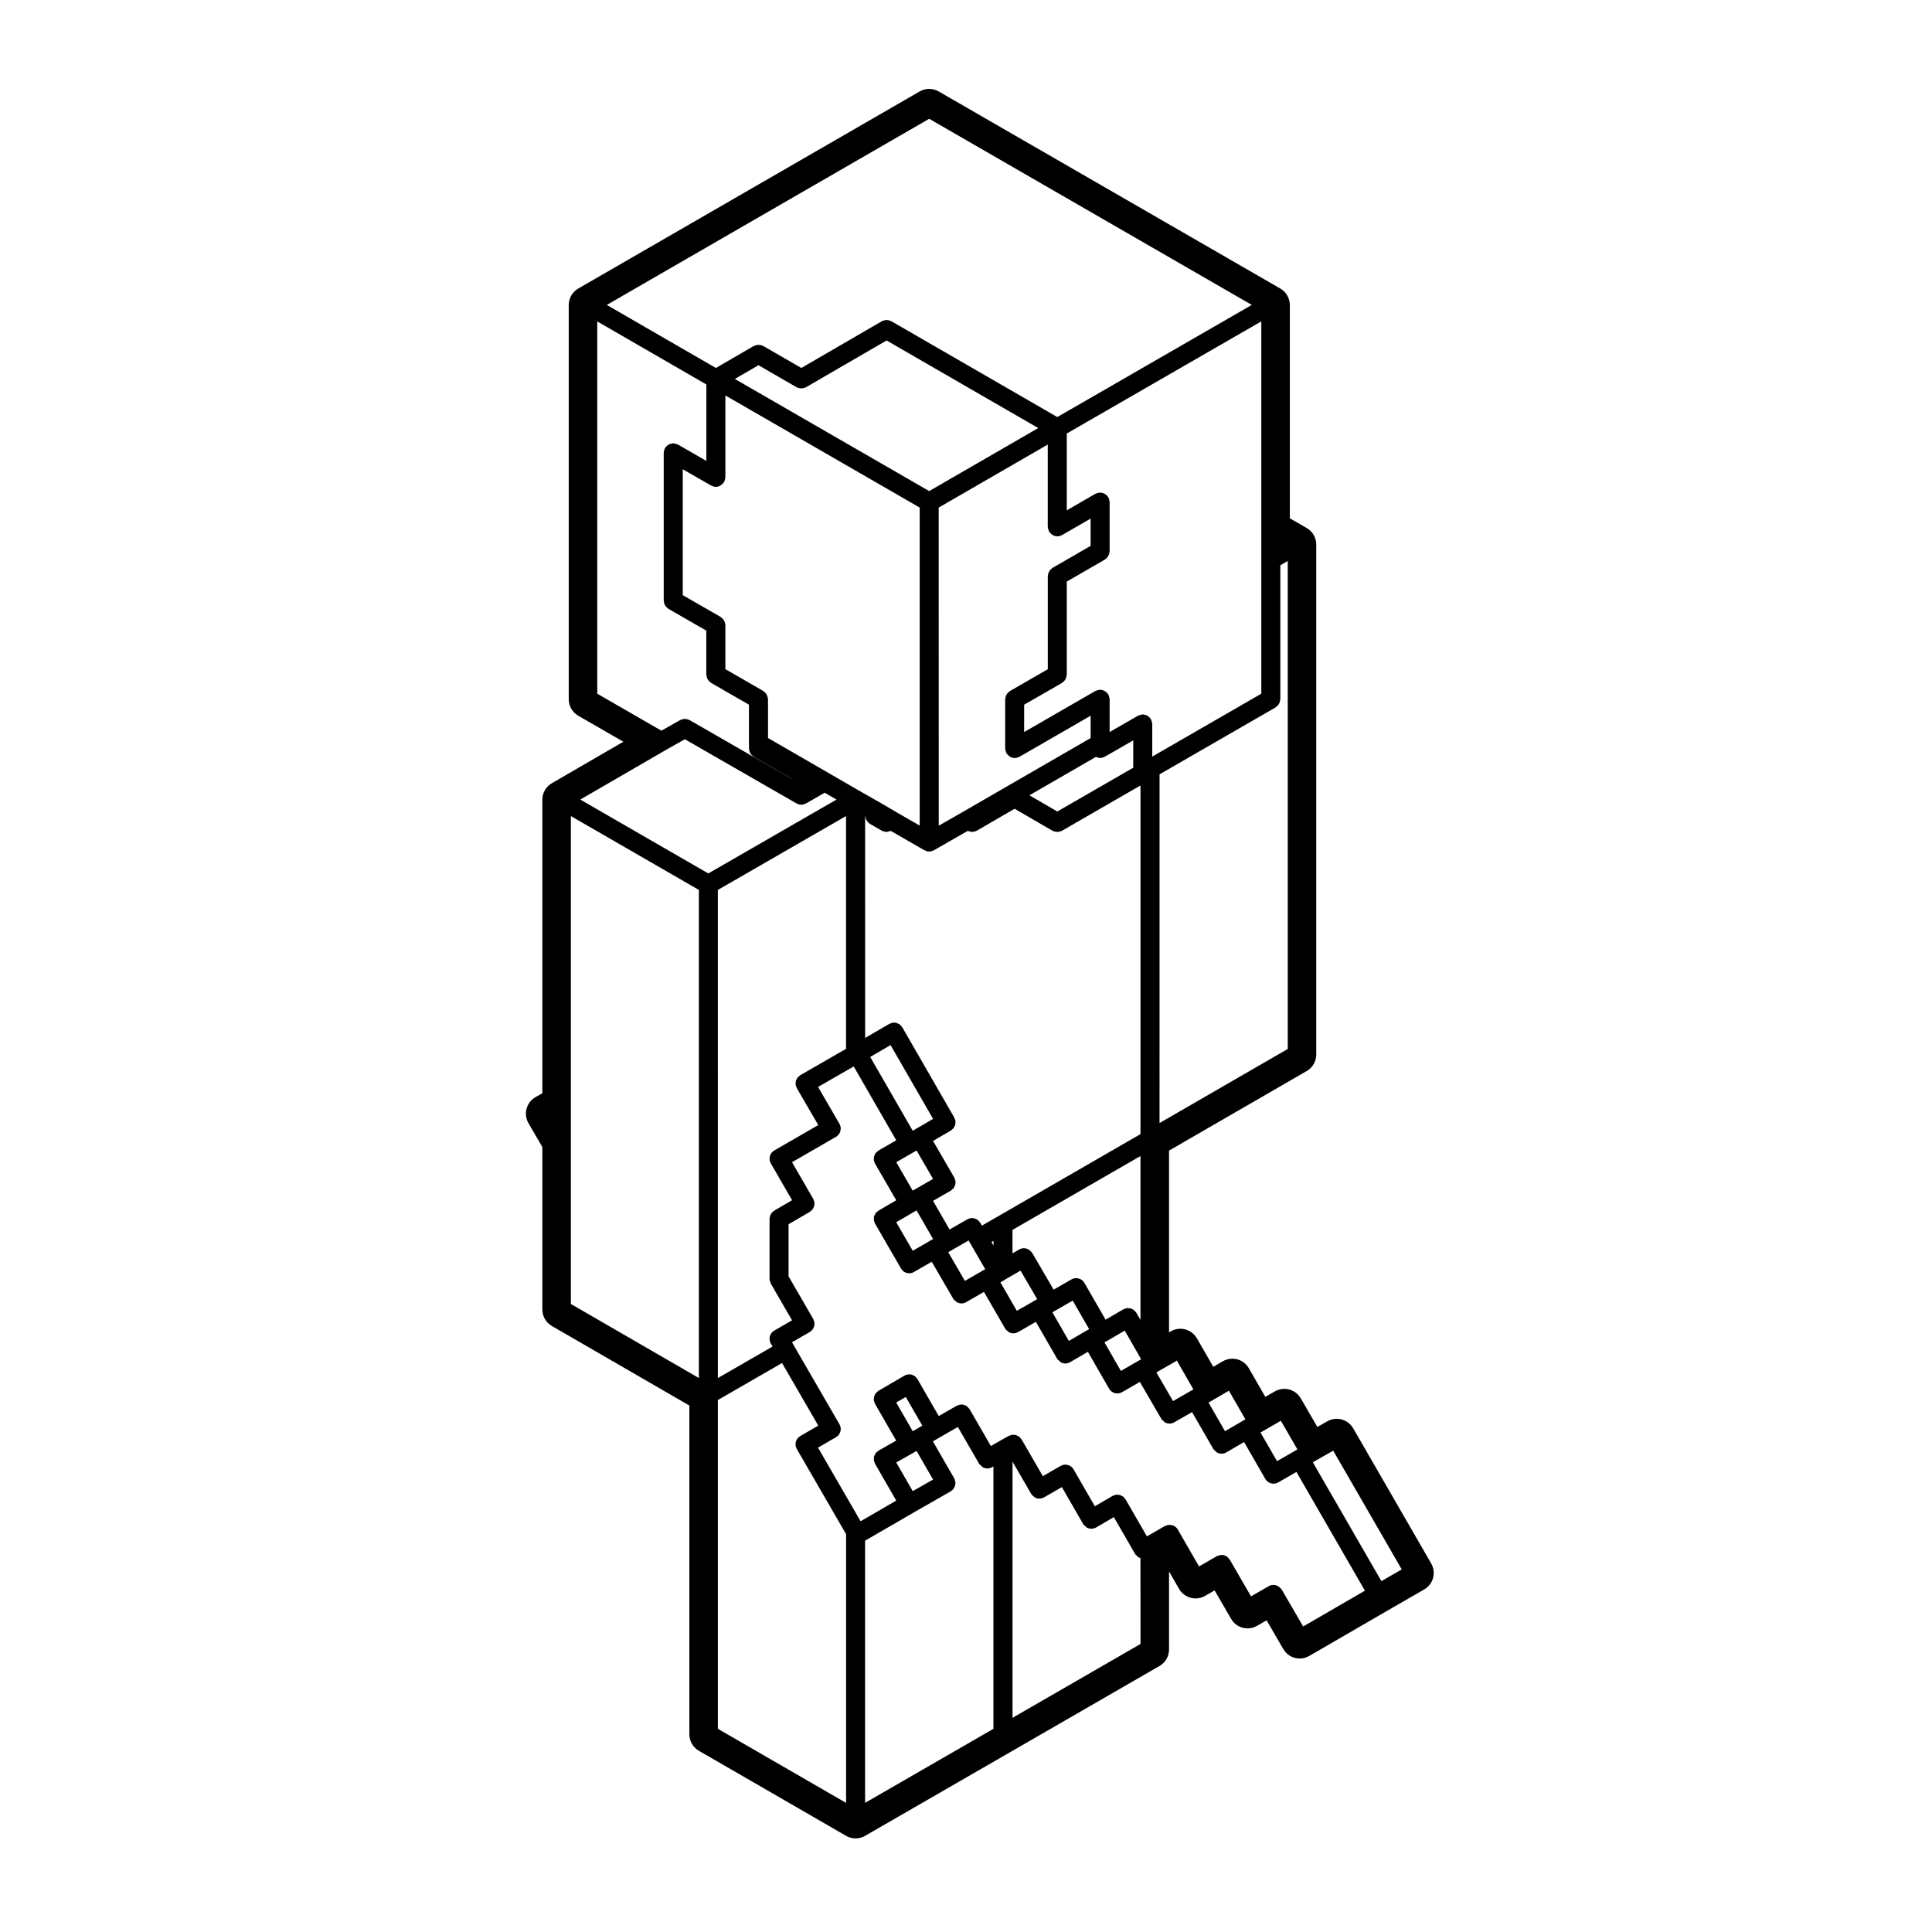 <?xml version="1.0" encoding="UTF-8"?>
<!-- Uploaded to: ICON Repo, www.iconrepo.com, Generator: ICON Repo Mixer Tools -->
<svg fill="#000000" width="800px" height="800px" version="1.1" viewBox="144 144 512 512" xmlns="http://www.w3.org/2000/svg">
 <path d="m287.73 447.98v43.062c0 1.793 0.957 3.461 2.519 4.359l36.441 21.078v87.133c0 1.797 0.957 3.465 2.519 4.363l39.016 22.539c0.777 0.453 1.648 0.68 2.519 0.68 0.867 0 1.738-0.227 2.519-0.68l39.066-22.535 38.961-22.484c1.562-0.898 2.519-2.559 2.519-4.359v-20.68l2.66 4.625c0.938 1.613 2.625 2.519 4.375 2.519 0.852 0 1.719-0.215 2.508-0.672l2.535-1.457 4.367 7.547c0.938 1.613 2.625 2.519 4.363 2.519 0.852 0 1.719-0.215 2.508-0.676l2.539-1.461 4.422 7.617c0.938 1.605 2.625 2.508 4.359 2.508 0.855 0 1.727-0.223 2.519-0.68l20.723-12.016 9.742-5.613c1.16-0.672 2.004-1.77 2.352-3.059 0.344-1.289 0.168-2.664-0.504-3.824l-20.668-35.816c-0.938-1.613-2.625-2.519-4.367-2.519-0.84 0-1.691 0.207-2.481 0.648l-2.656 1.508-4.387-7.578c-0.938-1.613-2.625-2.519-4.363-2.519-0.852 0-1.719 0.215-2.516 0.68l-2.519 1.449-4.367-7.594c-0.672-1.164-1.785-2.012-3.074-2.359-0.43-0.109-0.863-0.172-1.293-0.172-0.887 0-1.762 0.238-2.539 0.691l-2.516 1.465-4.352-7.566c-0.938-1.613-2.625-2.519-4.375-2.519-0.852 0-1.707 0.211-2.492 0.66l-0.508 0.297v-48.168l36.496-21.09c1.562-0.902 2.519-2.562 2.519-4.359v-135.17c0-1.805-0.961-3.465-2.523-4.367l-4.481-2.57v-56.535c0-1.797-0.961-3.465-2.519-4.363l-90.535-52.234c-0.781-0.449-1.652-0.676-2.519-0.676-0.871 0-1.738 0.223-2.519 0.676l-90.484 52.234c-1.562 0.902-2.519 2.562-2.519 4.363v104.48c0 1.797 0.961 3.465 2.523 4.367l11.957 6.887-18.969 11.004c-1.551 0.902-2.508 2.559-2.508 4.359v77.797l-1.809 1.027c-1.168 0.672-2.019 1.773-2.371 3.066-0.352 1.301-0.168 2.68 0.508 3.844zm80.488 173.8-33.977-19.629v-87.129l17.008-9.805 9.602 16.586-4.766 2.762c-1.203 0.695-1.617 2.231-0.918 3.441l13.055 22.562v71.211zm-20.75-292.79c-0.02-0.172-0.047-0.336-0.102-0.504-0.055-0.156-0.133-0.293-0.211-0.434-0.082-0.137-0.156-0.266-0.262-0.387-0.117-0.137-0.25-0.242-0.398-0.352-0.086-0.059-0.137-0.145-0.227-0.203l-10.035-5.777v-11.656c0-0.105-0.047-0.195-0.059-0.301-0.02-0.18-0.047-0.348-0.105-0.52-0.051-0.152-0.125-0.281-0.207-0.418-0.082-0.141-0.16-0.277-0.266-0.402-0.109-0.133-0.246-0.23-0.383-0.332-0.086-0.066-0.141-0.156-0.238-0.211l-10.035-5.773v-33.363l7.523 4.328c0.035 0.02 0.082 0.012 0.121 0.031 0.344 0.176 0.715 0.301 1.129 0.301h0.004c0.414 0 0.785-0.121 1.129-0.297 0.098-0.051 0.172-0.109 0.258-0.176 0.258-0.176 0.473-0.387 0.648-0.641 0.039-0.059 0.109-0.086 0.145-0.145 0.023-0.047 0.023-0.102 0.051-0.145 0.074-0.145 0.109-0.309 0.156-0.469 0.047-0.172 0.09-0.328 0.102-0.504 0.004-0.051 0.031-0.09 0.031-0.141l-0.004-21.703 51.5 29.715v84.281l-6.34-3.652-3.082-1.82c-0.004 0-0.012 0-0.016-0.004-0.004-0.004-0.012-0.012-0.016-0.016l-6.281-3.582h-0.004l-7.875-4.551c-0.004-0.004-0.012-0.004-0.012-0.012l-16.57-9.578v-10.281c-0.012-0.105-0.062-0.203-0.07-0.309zm74.234-45.227c0.012 0.172 0.055 0.332 0.102 0.5 0.051 0.168 0.09 0.324 0.156 0.469 0.031 0.047 0.023 0.102 0.051 0.145 0.039 0.059 0.105 0.086 0.145 0.145 0.176 0.258 0.395 0.469 0.648 0.641 0.09 0.059 0.168 0.125 0.262 0.176 0.336 0.176 0.715 0.297 1.129 0.297h0.012c0.414 0 0.785-0.125 1.133-0.301 0.039-0.02 0.082-0.012 0.117-0.031l7.57-4.375v7.238l-10.09 5.828c-0.098 0.055-0.145 0.141-0.23 0.207-0.141 0.105-0.277 0.211-0.387 0.344-0.105 0.121-0.188 0.25-0.266 0.395-0.082 0.137-0.156 0.273-0.211 0.43-0.055 0.168-0.086 0.332-0.105 0.516-0.012 0.105-0.059 0.195-0.059 0.301v24.668l-10.035 5.777c-0.09 0.051-0.141 0.137-0.227 0.203-0.141 0.105-0.277 0.211-0.395 0.352-0.105 0.121-0.188 0.25-0.266 0.387-0.082 0.141-0.156 0.277-0.211 0.434-0.055 0.168-0.082 0.332-0.105 0.504-0.012 0.105-0.059 0.203-0.059 0.309v13.059c0 0.051 0.031 0.098 0.031 0.145 0.012 0.168 0.055 0.324 0.102 0.488 0.047 0.168 0.09 0.328 0.16 0.484 0.023 0.047 0.023 0.098 0.047 0.137 0.039 0.059 0.105 0.086 0.145 0.141 0.176 0.262 0.395 0.473 0.648 0.648 0.09 0.059 0.16 0.121 0.258 0.172 0.344 0.176 0.719 0.297 1.133 0.297h0.012c0.414 0 0.785-0.125 1.133-0.301 0.039-0.02 0.082-0.012 0.117-0.031l18.867-10.883v5.918l-33.832 19.547-6.422 3.68-0.012-84.305 28.902-16.703v21.809c0 0.051 0.031 0.094 0.031 0.145zm9.68 200.22c-0.691-1.199-2.231-1.621-3.438-0.926l-4.719 2.715-5.684-9.742c-0.07-0.117-0.18-0.195-0.277-0.309-0.766-0.926-2.074-1.23-3.152-0.609l-0.012 0.012h-0.004l-1.777 1.023v-6.207l33.918-19.578v43.438l-1.082-1.891c-0.004 0-0.004 0-0.004-0.004 0-0.004 0-0.004-0.004-0.012-0.109-0.195-0.281-0.336-0.438-0.492-0.082-0.074-0.125-0.176-0.215-0.242-0.188-0.137-0.402-0.215-0.613-0.309-0.086-0.031-0.16-0.098-0.25-0.117-0.176-0.051-0.363-0.031-0.551-0.039-0.137-0.012-0.277-0.051-0.414-0.031-0.156 0.02-0.309 0.105-0.465 0.152-0.16 0.055-0.328 0.074-0.484 0.16 0 0-0.004 0-0.012 0.004 0 0-0.004 0-0.012 0.004l-4.695 2.746zm1.254 12.258-0.629 0.352c-0.012 0-0.012 0.012-0.02 0.012 0 0-0.012 0-0.012 0.004-0.004 0-0.004 0.004-0.012 0.004h-0.004l-4.699 2.746-4.367-7.578 0.684-0.398c0.004 0 0.004-0.004 0.004-0.004h0.004c0.004 0 0.004-0.004 0.004-0.004l4.691-2.699zm-13.77-7.953-0.676 0.387c-0.004 0-0.004 0-0.004 0.004l-4.707 2.707-4.363-7.543 0.68-0.395c0.012-0.004 0.016-0.02 0.023-0.02 0.012-0.012 0.02-0.004 0.023-0.012l1.246-0.754 3.367-1.93zm18.449 11.102c0.012 0 0.012-0.012 0.02-0.012 0-0.004 0.012 0 0.012-0.004 0.004 0 0.004-0.004 0.012-0.004h0.012l4.695-2.746 4.348 7.586-0.664 0.387h-0.004v0.004h-0.004l-4.695 2.707-4.352-7.566zm8.934-54.84-37.695 21.754c-0.004 0-0.004 0.004-0.004 0.004l-4.328 2.488-0.441-0.754c-0.09-0.145-0.215-0.246-0.324-0.363-0.117-0.125-0.207-0.277-0.332-0.371-0.145-0.105-0.312-0.16-0.48-0.238-0.133-0.059-0.246-0.145-0.387-0.188-0.289-0.082-0.578-0.09-0.875-0.059-0.023 0-0.051-0.012-0.082-0.012-0.258 0.035-0.508 0.137-0.754 0.258-0.066 0.031-0.133 0.031-0.195 0.066l-0.012 0.004h-0.004c-0.004 0 0 0.004 0 0.004l-4.691 2.699-4.375-7.598 4.707-2.711v-0.004c0.176-0.102 0.301-0.258 0.441-0.387 0.102-0.098 0.223-0.16 0.309-0.273 0.105-0.137 0.152-0.301 0.223-0.453 0.066-0.137 0.16-0.266 0.203-0.414 0.039-0.152 0.02-0.312 0.031-0.473 0.016-0.16 0.055-0.324 0.035-0.492-0.02-0.18-0.117-0.352-0.18-0.527-0.051-0.137-0.059-0.289-0.137-0.414v-0.004l-5.633-9.73 4.711-2.75 0.012-0.004c0.137-0.082 0.223-0.207 0.336-0.309 0.137-0.117 0.297-0.215 0.402-0.352 0.09-0.121 0.125-0.266 0.195-0.402 0.082-0.156 0.18-0.301 0.227-0.469 0.035-0.125 0.016-0.262 0.023-0.398 0.02-0.188 0.059-0.371 0.035-0.562-0.016-0.141-0.098-0.277-0.141-0.418-0.055-0.176-0.082-0.352-0.176-0.523l-13.773-23.914v-0.004-0.004c-0.086-0.145-0.215-0.246-0.328-0.367-0.109-0.125-0.203-0.277-0.332-0.371-0.176-0.133-0.383-0.207-0.586-0.289-0.098-0.039-0.18-0.105-0.281-0.137-0.297-0.082-0.605-0.098-0.91-0.066-0.016 0.004-0.035-0.004-0.051-0.004-0.246 0.035-0.488 0.137-0.727 0.246-0.074 0.031-0.152 0.031-0.223 0.074v0.004h-0.004l-6.41 3.727-0.004-58.824 0.055 0.031c0 0.066 0.031 0.117 0.035 0.18 0.02 0.176 0.047 0.348 0.105 0.516 0.051 0.152 0.125 0.289 0.207 0.422 0.082 0.137 0.16 0.273 0.266 0.395 0.117 0.133 0.246 0.238 0.387 0.344 0.086 0.066 0.141 0.152 0.23 0.207l3.144 1.812h0.004c0.273 0.156 0.586 0.191 0.891 0.238 0.121 0.016 0.238 0.098 0.359 0.098 0.18 0 0.348-0.102 0.523-0.141 0.203-0.047 0.406-0.059 0.594-0.152l8.922 5.141h0.004c0.035 0.02 0.082 0.016 0.117 0.035 0.344 0.176 0.711 0.297 1.125 0.297h0.004 0.004c0.406 0 0.781-0.121 1.117-0.297 0.035-0.02 0.082-0.012 0.117-0.031h0.004l8.977-5.144c0.191 0.098 0.398 0.109 0.605 0.156 0.176 0.039 0.344 0.137 0.52 0.137 0.098 0 0.191-0.066 0.289-0.074 0.332-0.039 0.672-0.09 0.969-0.262h0.012l10.031-5.824 10.031 5.824h0.016c0.312 0.18 0.672 0.242 1.023 0.277 0.082 0.004 0.145 0.059 0.227 0.059 0.07 0 0.137-0.051 0.207-0.055 0.363-0.031 0.727-0.102 1.043-0.281h0.012l20.797-11.992v92.391zm-38.961 28.297v1.238l-0.539-0.934zm-2.191 7.504-0.68 0.387c-0.004 0-0.004 0.004-0.004 0.004l-4.707 2.711-4.414-7.602 0.676-0.395 0.004-0.004 4.715-2.711 0.441 0.754zm-18.883-31.062 0.691-0.395 4.363 7.535-4.699 2.707c0 0.004 0 0.004-0.004 0.004l-0.684 0.398-4.363-7.543zm-0.332-5.625-11.266-19.559 5.394-3.141 11.266 19.555-4.711 2.746c0 0.004-0.004 0.004-0.004 0.004zm0.332 21.5 0.684-0.395 4.375 7.586-0.684 0.398v0.004h-0.004l-4.699 2.711-4.375-7.562zm58.105-117.71-20.121 11.602-7.394-4.293 17.625-10.184c0.344 0.172 0.711 0.289 1.117 0.289h0.004 0.004c0.414 0 0.785-0.125 1.133-0.301 0.035-0.02 0.082-0.012 0.109-0.031l7.523-4.328zm-54.074-73.312-51.504-29.715 6.266-3.637 10.086 5.828h0.012c0.312 0.18 0.664 0.242 1.023 0.277 0.074 0.004 0.145 0.059 0.223 0.059 0.066 0 0.125-0.047 0.195-0.051 0.367-0.031 0.734-0.102 1.055-0.289h0.016l21.332-12.383 40.199 23.211zm-35.266 157.68c0.055 0.188 0.086 0.379 0.188 0.555v0.004 0.004l5.68 9.77-11.648 6.731c-1.203 0.699-1.617 2.231-0.922 3.445l5.633 9.734-4.719 2.754c-0.09 0.051-0.141 0.133-0.223 0.195-0.141 0.105-0.277 0.215-0.398 0.348-0.105 0.121-0.18 0.25-0.262 0.387s-0.156 0.277-0.211 0.434c-0.055 0.168-0.082 0.324-0.102 0.504-0.012 0.105-0.059 0.195-0.059 0.309v15.922c0 0.059 0.023 0.102 0.031 0.152 0.012 0.168 0.055 0.324 0.102 0.488 0.047 0.168 0.086 0.328 0.16 0.484 0.023 0.051 0.02 0.102 0.051 0.141l5.621 9.719-4.691 2.707h-0.012c-1.203 0.699-1.621 2.231-0.926 3.445l0.457 0.797-14.488 8.352-0.004-129.36 33.977-19.578v61.688l-12.133 6.988s0 0.004-0.004 0.004c-0.102 0.059-0.16 0.152-0.25 0.227-0.176 0.137-0.363 0.266-0.492 0.434-0.082 0.105-0.109 0.238-0.172 0.348-0.098 0.172-0.207 0.328-0.25 0.52-0.035 0.145-0.016 0.297-0.031 0.441-0.016 0.176-0.055 0.344-0.035 0.523 0.016 0.133 0.09 0.254 0.133 0.387zm52.309 170.32-34.031 19.633v-69.477l12.965-7.516v-0.004l9.734-5.559 0.004-0.004c0.09-0.051 0.141-0.133 0.215-0.191 0.191-0.141 0.395-0.289 0.527-0.469 0.051-0.07 0.07-0.156 0.109-0.23 0.121-0.203 0.246-0.402 0.312-0.637 0.035-0.121 0.016-0.25 0.031-0.371 0.02-0.191 0.066-0.387 0.039-0.586-0.016-0.137-0.09-0.266-0.133-0.395-0.055-0.188-0.082-0.379-0.18-0.551 0-0.004 0-0.004-0.004-0.012l-5.644-9.793 1.875-1.102v-0.004l4.734-2.707 5.621 9.715v0.012s0.004 0 0.012 0.004v0.004c0.145 0.25 0.371 0.402 0.586 0.578 0.121 0.105 0.211 0.266 0.348 0.348 0.383 0.211 0.812 0.328 1.25 0.328 0.422 0 0.852-0.105 1.25-0.332l0.359-0.207v69.523zm-21.082-73.219c0-0.004 0-0.004 0.004-0.012h0.012l0.68-0.395 4.367 7.586-5.383 3.066-4.375-7.594zm-4.703-13.234 2.539-1.484 4.379 7.602-1.875 1.102-0.664 0.383zm64.746 63.977-33.918 19.574v-67.887l4.941 8.539c0.188 0.324 0.473 0.543 0.754 0.746 0.07 0.051 0.105 0.137 0.18 0.18 0.379 0.211 0.805 0.328 1.246 0.328 0.422 0 0.855-0.105 1.25-0.336l0.004-0.004h0.004l4.699-2.707 5.633 9.773v0.004c0.004 0 0 0.004 0.004 0.012 0.141 0.246 0.379 0.395 0.586 0.57 0.121 0.105 0.207 0.273 0.352 0.348 0.371 0.211 0.805 0.328 1.238 0.328 0.422 0 0.855-0.105 1.25-0.336 0.004-0.004 0.012-0.004 0.012-0.004h0.004l4.699-2.746 5.606 9.734v0.004s0.004 0 0.004 0.004l0.016 0.02c0.145 0.262 0.383 0.418 0.598 0.598 0.117 0.102 0.195 0.258 0.332 0.328 0.145 0.086 0.324 0.082 0.488 0.133l0.016 22.797zm46.258-48.492 4.812-2.727 18.156 31.469-5.391 3.098-18.168-31.488zm-13.773-7.934v0l4.711-2.715 4.383 7.582-0.586 0.348c0 0.004 0 0.004-0.004 0.004l-4.812 2.766-4.375-7.586zm-13.773-7.934s0.004-0.004 0.012-0.004v-0.004l4.707-2.746 4.363 7.586-0.684 0.395-0.012 0.012-4.707 2.742-4.363-7.582zm0.578 12.68c0.004 0 0.004 0 0.012 0.004v0.004c0.145 0.25 0.371 0.398 0.578 0.574 0.125 0.105 0.215 0.273 0.352 0.348 0.383 0.215 0.805 0.324 1.238 0.324 0.43 0 0.863-0.105 1.258-0.332 0 0 0-0.004 0.004-0.004 0-0.004 0.004-0.004 0.004-0.004l4.707-2.742 5.617 9.754v0.012c0.469 0.812 1.316 1.266 2.188 1.266 0.43 0 0.863-0.105 1.258-0.332l4.812-2.777 18.152 31.465-16.363 9.492-5.68-9.777c-0.098-0.16-0.242-0.277-0.363-0.402-0.777-0.848-2.031-1.113-3.074-0.516h-0.004c-0.004 0.004-0.004 0.012-0.004 0.012l-4.699 2.699-5.629-9.73c-0.074-0.133-0.191-0.215-0.293-0.324-0.117-0.145-0.227-0.312-0.371-0.422-0.246-0.188-0.523-0.312-0.816-0.402-0.016 0-0.031-0.016-0.047-0.02-0.543-0.145-1.129-0.074-1.668 0.168-0.082 0.039-0.168 0.039-0.246 0.086v0.004h-0.004l-4.699 2.707-5.629-9.77c-0.172-0.309-0.398-0.555-0.66-0.754-0.699-0.523-1.629-0.621-2.465-0.277-0.105 0.039-0.211 0.047-0.312 0.102l-4.75 2.734-5.644-9.793v-0.004c-0.004 0-0.004-0.004-0.004-0.012-0.074-0.117-0.18-0.195-0.273-0.309-0.125-0.145-0.238-0.316-0.387-0.434-0.09-0.07-0.191-0.09-0.293-0.141-0.188-0.105-0.367-0.227-0.574-0.281-0.16-0.039-0.328-0.023-0.5-0.035-0.152-0.012-0.309-0.051-0.465-0.031-0.18 0.023-0.352 0.109-0.523 0.172-0.141 0.051-0.293 0.07-0.418 0.141-0.004 0-0.004 0.004-0.012 0.004h-0.004l-4.699 2.746-5.629-9.766c-0.691-1.203-2.231-1.617-3.438-0.926l-4.715 2.711-5.606-9.699-0.02-0.031c-0.082-0.133-0.195-0.215-0.297-0.332-0.117-0.137-0.215-0.297-0.352-0.402-0.133-0.102-0.293-0.145-0.434-0.215-0.145-0.074-0.277-0.168-0.43-0.211-0.18-0.051-0.379-0.039-0.57-0.047-0.133-0.012-0.258-0.047-0.387-0.031-0.188 0.02-0.359 0.105-0.539 0.176-0.133 0.051-0.277 0.059-0.402 0.125l-2.754 1.547s0 0.004-0.004 0.004c-0.004 0.004-0.004 0.004-0.016 0.004l-1.961 1.125-5.621-9.723-0.004-0.012c-0.098-0.168-0.238-0.277-0.363-0.414-0.102-0.105-0.176-0.246-0.293-0.328-0.258-0.195-0.551-0.336-0.852-0.43h-0.004c-0.297-0.082-0.609-0.102-0.918-0.07-0.016 0-0.031-0.004-0.047 0-0.203 0.02-0.387 0.117-0.578 0.191-0.121 0.047-0.25 0.055-0.371 0.121l-4.762 2.727-5.637-9.785v-0.004s0-0.012-0.004-0.012c-0.105-0.188-0.266-0.312-0.406-0.465-0.09-0.09-0.152-0.203-0.25-0.277-0.102-0.082-0.223-0.105-0.332-0.168-0.176-0.098-0.348-0.207-0.539-0.258h-0.012c-0.621-0.16-1.293-0.098-1.891 0.25 0 0 0 0.004-0.004 0.004h-0.012l-6.887 4.027c-0.191 0.109-0.316 0.277-0.469 0.418-0.086 0.086-0.203 0.145-0.273 0.242-0.105 0.141-0.156 0.312-0.227 0.469-0.066 0.137-0.156 0.262-0.195 0.402-0.035 0.133-0.016 0.281-0.031 0.418-0.016 0.18-0.059 0.363-0.035 0.543 0.02 0.176 0.109 0.344 0.172 0.52 0.051 0.137 0.066 0.289 0.141 0.422l0.004 0.012v0.004 0.004l5.613 9.742-4.684 2.656c0 0.004-0.004 0.004-0.004 0.012h-0.004c-0.137 0.082-0.227 0.203-0.344 0.301-0.137 0.117-0.297 0.215-0.402 0.352-0.105 0.141-0.156 0.312-0.23 0.469-0.066 0.137-0.156 0.258-0.195 0.398-0.047 0.172-0.031 0.352-0.039 0.527-0.004 0.141-0.047 0.289-0.031 0.43 0.02 0.168 0.105 0.324 0.156 0.484 0.051 0.156 0.07 0.312 0.152 0.465 0 0.004 0.004 0.004 0.004 0.012v0.004l5.633 9.785-9.445 5.477-11.289-19.512 4.766-2.762c0.902-0.523 1.359-1.516 1.238-2.488-0.039-0.324-0.145-0.648-0.316-0.945l-12.117-20.922v-0.012l-0.457-0.797 4.707-2.711v-0.004c0.176-0.102 0.301-0.258 0.441-0.387 0.102-0.098 0.223-0.16 0.309-0.273 0.105-0.137 0.152-0.301 0.223-0.453 0.066-0.137 0.16-0.266 0.203-0.414 0.039-0.152 0.02-0.312 0.031-0.473 0.016-0.16 0.055-0.324 0.035-0.492-0.02-0.18-0.117-0.352-0.18-0.527-0.051-0.137-0.059-0.289-0.137-0.414v-0.004l-6.551-11.316v-13.805l5.629-3.281v-0.004l0.004-0.004c0.105-0.059 0.176-0.16 0.273-0.238 0.168-0.137 0.348-0.258 0.473-0.422 0.086-0.109 0.117-0.246 0.18-0.371 0.086-0.16 0.191-0.312 0.242-0.492 0.031-0.117 0.012-0.246 0.023-0.363 0.02-0.195 0.066-0.398 0.035-0.598-0.016-0.125-0.086-0.242-0.121-0.363-0.055-0.195-0.09-0.395-0.195-0.578l-5.621-9.723 11.648-6.727c0.301-0.172 0.555-0.402 0.75-0.672 0.004-0.004 0.004-0.016 0.012-0.023 0.191-0.258 0.328-0.539 0.414-0.84 0.012-0.055 0-0.105 0.012-0.16 0.055-0.262 0.09-0.527 0.055-0.801 0-0.02-0.016-0.039-0.02-0.066-0.047-0.297-0.137-0.598-0.297-0.875 0-0.004-0.004-0.012-0.004-0.012l-5.672-9.77 9.445-5.441 11.273 19.574-4.707 2.715c-0.176 0.105-0.301 0.258-0.441 0.395-0.102 0.098-0.223 0.16-0.309 0.266-0.105 0.137-0.152 0.309-0.223 0.457-0.066 0.137-0.16 0.266-0.203 0.414-0.039 0.152-0.02 0.312-0.031 0.469-0.016 0.168-0.055 0.328-0.035 0.5 0.02 0.18 0.117 0.359 0.18 0.535 0.051 0.137 0.059 0.277 0.137 0.406v0.004l5.633 9.734-4.711 2.746v0.004l-0.004 0.004c-0.105 0.059-0.176 0.16-0.273 0.238-0.168 0.137-0.348 0.258-0.473 0.422-0.086 0.109-0.117 0.246-0.18 0.371-0.086 0.16-0.191 0.312-0.242 0.492-0.031 0.117-0.012 0.246-0.023 0.363-0.02 0.195-0.066 0.398-0.035 0.598 0.016 0.125 0.086 0.242 0.121 0.363 0.055 0.195 0.09 0.395 0.195 0.578l6.887 11.906c0.465 0.805 1.309 1.258 2.18 1.258 0.422 0 0.855-0.105 1.254-0.336v-0.004l4.707-2.711 5.684 9.785c0.188 0.324 0.469 0.543 0.754 0.746 0.07 0.051 0.109 0.137 0.188 0.18 0.379 0.211 0.805 0.328 1.246 0.328 0.422 0 0.855-0.105 1.254-0.336 0-0.004 0-0.004 0.004-0.004h0.004l4.699-2.711 5.629 9.73c0.188 0.324 0.473 0.543 0.754 0.746 0.07 0.051 0.105 0.137 0.18 0.18 0.379 0.211 0.805 0.328 1.246 0.328 0.422 0 0.855-0.105 1.25-0.336l0.004-0.004h0.004l4.699-2.707 5.633 9.773v0.004c0.004 0 0 0.004 0.004 0.012 0.141 0.246 0.379 0.395 0.586 0.57 0.121 0.105 0.207 0.273 0.352 0.348 0.371 0.211 0.805 0.328 1.238 0.328 0.422 0 0.855-0.105 1.25-0.336 0.004-0.004 0.012-0.004 0.012-0.004h0.004l4.699-2.746 5.629 9.766c0.465 0.805 1.309 1.258 2.188 1.258 0.422 0 0.855-0.105 1.25-0.332l4.715-2.715 5.684 9.789c0.16 0.277 0.418 0.453 0.656 0.648 0.105 0.082 0.172 0.211 0.289 0.277 0.379 0.215 0.805 0.324 1.238 0.324 0.43 0 0.863-0.105 1.258-0.332h0.004c0.004-0.004 0.004-0.012 0.004-0.012l4.695-2.695zm-9.656-23.391 4.379 7.602-0.684 0.398s0 0.004-0.004 0.004l-4.707 2.707-4.414-7.602 0.676-0.387h0.004l0.012-0.012h0.004zm26.395-173.33c0.137-0.105 0.273-0.211 0.383-0.344 0.105-0.121 0.188-0.25 0.266-0.395 0.082-0.141 0.156-0.277 0.211-0.43 0.055-0.168 0.082-0.332 0.105-0.508 0.012-0.105 0.059-0.195 0.059-0.309v-35.473l1.965-1.145v129.33l-33.977 19.629 0.004-92.414 30.754-17.734c0.09-0.051 0.141-0.141 0.23-0.207zm-4.016-46.992v43.566l-28.902 16.668v-8.656c0-0.051-0.023-0.098-0.031-0.145-0.012-0.168-0.055-0.324-0.102-0.488-0.047-0.172-0.086-0.332-0.16-0.484-0.02-0.047-0.02-0.098-0.051-0.137-0.051-0.09-0.137-0.145-0.195-0.227-0.105-0.145-0.215-0.281-0.352-0.402-0.117-0.105-0.246-0.18-0.379-0.258-0.141-0.086-0.281-0.16-0.441-0.215-0.16-0.055-0.316-0.074-0.492-0.102-0.105-0.016-0.203-0.066-0.312-0.066-0.055 0-0.102 0.023-0.152 0.031-0.16 0.012-0.312 0.055-0.484 0.102-0.168 0.047-0.328 0.086-0.484 0.16-0.051 0.02-0.102 0.02-0.137 0.047l-7.523 4.328v-8.699c0-0.051-0.023-0.098-0.031-0.145-0.012-0.168-0.055-0.324-0.102-0.488-0.047-0.168-0.086-0.328-0.16-0.484-0.02-0.047-0.02-0.098-0.051-0.137-0.051-0.09-0.137-0.145-0.195-0.227-0.105-0.141-0.215-0.277-0.348-0.398-0.121-0.105-0.25-0.18-0.387-0.262-0.137-0.086-0.277-0.156-0.434-0.211-0.168-0.059-0.332-0.082-0.508-0.105-0.105-0.016-0.195-0.059-0.309-0.059-0.055 0-0.098 0.023-0.141 0.031-0.168 0.012-0.328 0.055-0.5 0.102-0.168 0.047-0.328 0.086-0.48 0.16-0.051 0.02-0.102 0.02-0.137 0.047l-18.871 10.883v-7.246l10.035-5.777c0.09-0.051 0.141-0.137 0.227-0.203 0.141-0.105 0.277-0.211 0.395-0.352 0.105-0.121 0.188-0.25 0.266-0.387 0.082-0.141 0.156-0.277 0.211-0.434 0.055-0.168 0.082-0.332 0.105-0.504 0.012-0.105 0.059-0.203 0.059-0.309v-24.668l10.09-5.828c0.098-0.055 0.145-0.141 0.23-0.207 0.141-0.105 0.277-0.211 0.395-0.344 0.105-0.121 0.18-0.25 0.262-0.395 0.086-0.137 0.156-0.273 0.211-0.43 0.059-0.168 0.082-0.332 0.102-0.516 0.02-0.105 0.066-0.195 0.066-0.301v-13.059c0-0.051-0.023-0.098-0.031-0.145-0.012-0.172-0.055-0.332-0.105-0.5-0.039-0.168-0.082-0.324-0.156-0.469-0.02-0.047-0.02-0.102-0.051-0.145-0.051-0.098-0.137-0.145-0.203-0.23-0.105-0.141-0.211-0.277-0.348-0.395-0.117-0.105-0.246-0.18-0.383-0.258-0.141-0.086-0.281-0.16-0.438-0.211-0.16-0.055-0.328-0.082-0.504-0.102-0.105-0.012-0.195-0.059-0.309-0.059-0.055 0-0.102 0.023-0.152 0.031-0.168 0.012-0.324 0.055-0.492 0.102-0.172 0.047-0.324 0.086-0.473 0.156-0.047 0.023-0.102 0.02-0.141 0.051l-7.57 4.375v-20.355l51.551-29.719zm-88.016-108.79 85.492 49.328-51.543 29.715-43.977-25.398c-0.102-0.055-0.207-0.059-0.309-0.105-0.156-0.066-0.301-0.125-0.469-0.156-0.172-0.035-0.332-0.035-0.508-0.035-0.145 0-0.293 0-0.438 0.031-0.18 0.035-0.348 0.102-0.52 0.176-0.098 0.039-0.195 0.039-0.281 0.098l-21.332 12.383-10.086-5.828c-0.098-0.055-0.203-0.059-0.297-0.102-0.16-0.066-0.312-0.133-0.484-0.16-0.172-0.035-0.328-0.035-0.5-0.035-0.152 0-0.297 0-0.441 0.031-0.18 0.035-0.348 0.102-0.52 0.172-0.098 0.039-0.195 0.047-0.281 0.098l-10.035 5.824-28.91-16.707zm-87.965 152.36v-98.66l28.91 16.707v20.254l-7.523-4.328c-0.047-0.023-0.102-0.023-0.145-0.047-0.152-0.074-0.312-0.117-0.473-0.16-0.16-0.039-0.316-0.09-0.484-0.102-0.055 0-0.102-0.031-0.152-0.031-0.109 0-0.211 0.051-0.316 0.066-0.172 0.02-0.328 0.047-0.492 0.102-0.156 0.055-0.297 0.133-0.434 0.211-0.137 0.082-0.266 0.156-0.395 0.262-0.133 0.109-0.23 0.246-0.336 0.383-0.066 0.086-0.156 0.141-0.211 0.238-0.023 0.047-0.023 0.102-0.051 0.145-0.074 0.145-0.109 0.309-0.156 0.469-0.047 0.172-0.09 0.328-0.102 0.504-0.004 0.051-0.031 0.09-0.031 0.141v39.176c0 0.105 0.047 0.195 0.059 0.301 0.02 0.18 0.047 0.348 0.105 0.52 0.051 0.152 0.125 0.281 0.207 0.418 0.082 0.141 0.16 0.277 0.266 0.402 0.109 0.133 0.246 0.23 0.383 0.332 0.086 0.066 0.141 0.156 0.238 0.211l10.035 5.773v11.656c0 0.105 0.051 0.203 0.059 0.309 0.02 0.172 0.047 0.336 0.102 0.504 0.055 0.156 0.133 0.293 0.211 0.434 0.082 0.137 0.156 0.266 0.262 0.387 0.117 0.137 0.25 0.242 0.398 0.352 0.086 0.059 0.137 0.145 0.227 0.203l10.035 5.777v11.602c0 0.105 0.047 0.195 0.059 0.301 0.02 0.176 0.047 0.344 0.102 0.516 0.055 0.156 0.133 0.293 0.211 0.43 0.082 0.141 0.156 0.273 0.262 0.395 0.117 0.133 0.246 0.238 0.395 0.344 0.086 0.059 0.137 0.152 0.23 0.207l10.09 5.828v0.031l-27.086-15.574c-0.102-0.055-0.207-0.059-0.309-0.105-0.145-0.059-0.289-0.117-0.441-0.152-0.18-0.035-0.352-0.047-0.527-0.039-0.141 0-0.277 0-0.418 0.031-0.188 0.035-0.359 0.102-0.527 0.172-0.086 0.035-0.18 0.039-0.262 0.086l-4.977 2.816zm18.258 14.867 4.953-2.801 29.613 17.023h0.004c0.035 0.02 0.082 0.016 0.117 0.035 0.336 0.176 0.711 0.297 1.117 0.297h0.004 0.004c0.406 0 0.781-0.121 1.117-0.297 0.035-0.02 0.082-0.016 0.117-0.035h0.012l4.949-2.848 3.141 1.812-33.977 19.578-33.926-19.582zm-25.25 103.9v-86.344l33.918 19.578v129.35l-33.918-19.625z"/>
</svg>